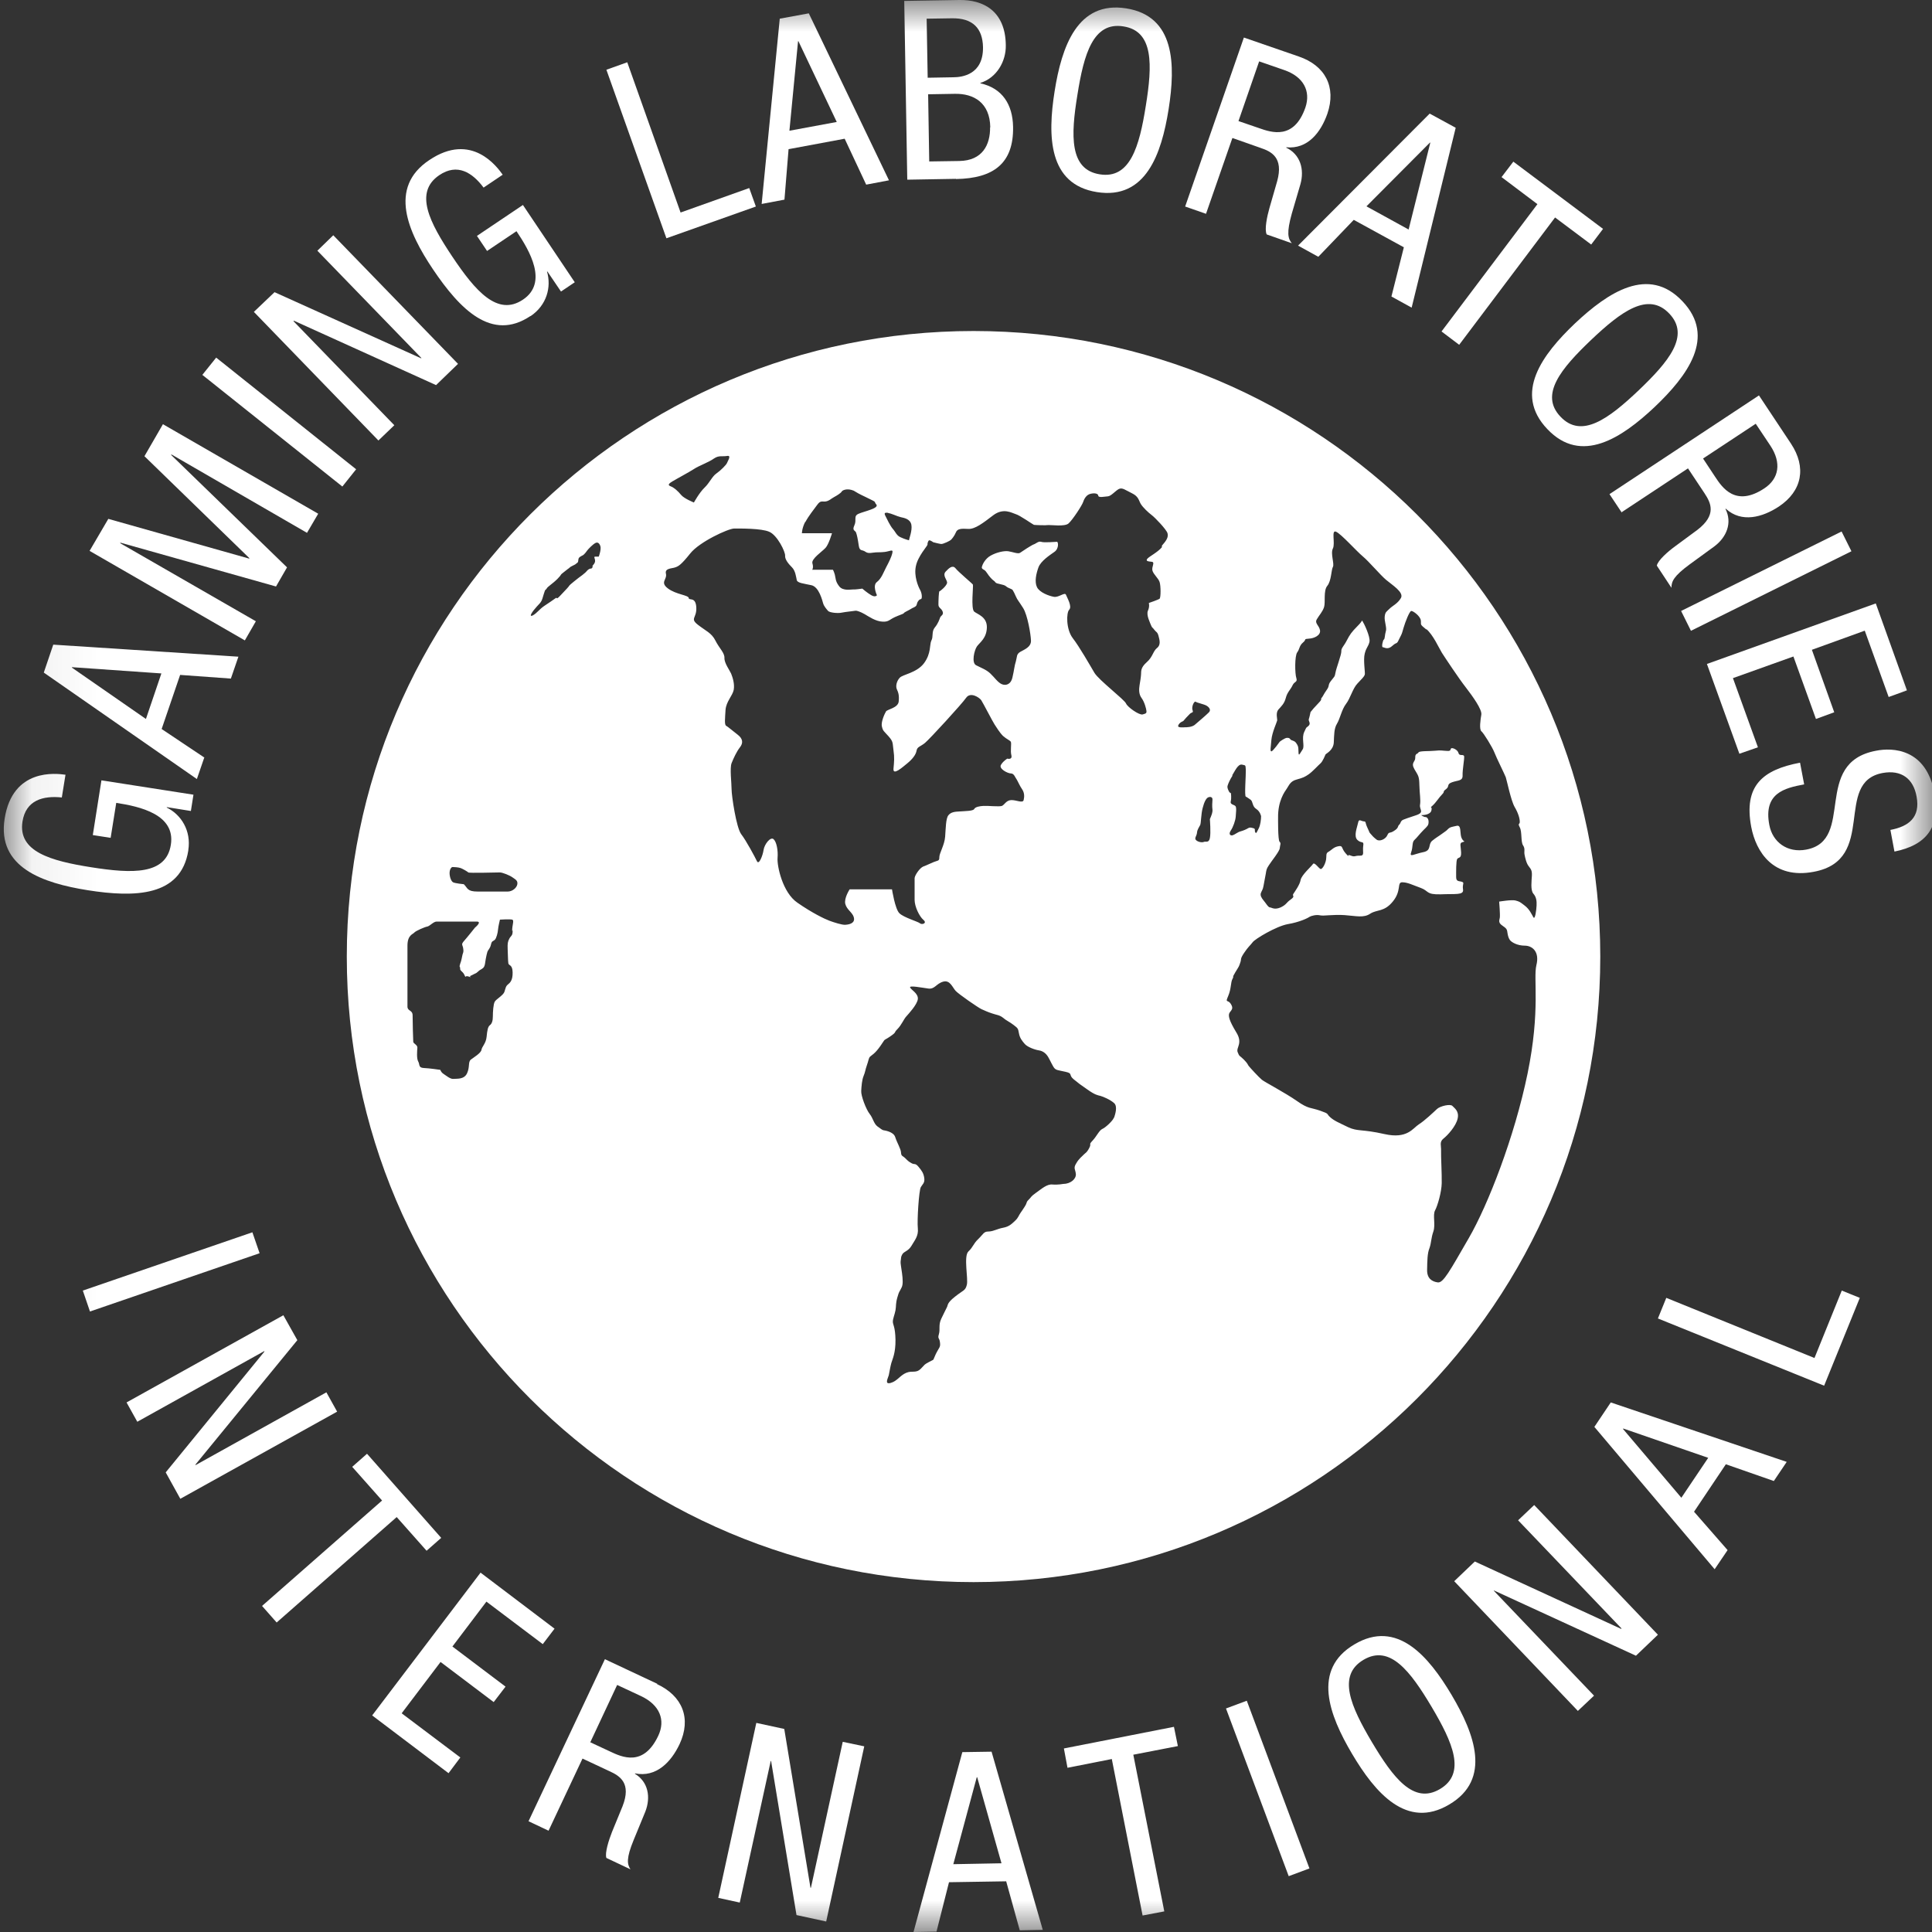 <svg width="30" height="30" viewBox="0 0 30 30" fill="none" xmlns="http://www.w3.org/2000/svg">
<rect x="0" y="0" width="30" height="30" fill="#333333" stroke="none"/>
<g clip-path="url(#clip0_388_1451)">
<mask id="mask0_388_1451" style="mask-type:luminance" maskUnits="userSpaceOnUse" x="0" y="0" width="31" height="30">
<path d="M30.062 0H0.062V30H30.062V0Z" fill="white"/>
</mask>
<g mask="url(#mask0_388_1451)">
<path d="M15.117 5.14C9.743 5.14 5.385 9.49 5.385 14.854C5.385 20.217 9.743 24.567 15.117 24.567C20.49 24.567 24.849 20.217 24.849 14.854C24.849 9.49 20.49 5.14 15.117 5.14ZM19.131 12.043C19.171 11.983 19.221 11.86 19.285 11.873C19.348 11.887 19.338 11.877 19.345 11.954C19.348 12.03 19.321 12.364 19.345 12.37C19.368 12.38 19.375 12.39 19.418 12.417C19.458 12.444 19.442 12.52 19.505 12.56C19.569 12.6 19.582 12.674 19.582 12.674C19.582 12.723 19.572 12.813 19.545 12.864C19.518 12.914 19.508 12.954 19.492 12.924C19.475 12.893 19.502 12.87 19.462 12.86C19.422 12.85 19.408 12.844 19.381 12.86C19.355 12.877 19.301 12.9 19.261 12.91C19.221 12.92 19.174 12.96 19.141 12.97C19.104 12.98 19.074 12.954 19.111 12.897C19.148 12.844 19.184 12.74 19.188 12.684C19.191 12.63 19.204 12.54 19.184 12.517C19.161 12.493 19.098 12.493 19.111 12.444C19.124 12.393 19.114 12.317 19.114 12.317L19.091 12.303C19.091 12.303 19.051 12.24 19.061 12.204C19.071 12.167 19.101 12.1 19.141 12.04L19.131 12.043ZM13.791 7.967C13.838 7.97 13.928 8.017 13.985 8.03C14.045 8.043 14.135 8.06 14.152 8.15C14.168 8.24 14.115 8.367 14.115 8.39C14.115 8.39 14.048 8.373 13.985 8.343C13.921 8.317 13.905 8.257 13.864 8.213C13.824 8.167 13.774 8.063 13.748 8.01C13.721 7.957 13.748 7.96 13.794 7.963L13.791 7.967ZM12.505 8.107C12.559 8.007 12.636 7.913 12.689 7.84C12.742 7.767 12.762 7.793 12.819 7.787C12.879 7.777 12.899 7.747 12.949 7.72C12.999 7.693 13.056 7.657 13.07 7.633C13.083 7.61 13.146 7.587 13.22 7.607C13.293 7.627 13.233 7.62 13.44 7.717C13.647 7.817 13.557 7.777 13.607 7.833C13.657 7.893 13.417 7.94 13.334 7.977C13.247 8.013 13.307 8.07 13.267 8.157C13.227 8.243 13.28 8.233 13.293 8.27C13.307 8.307 13.32 8.37 13.334 8.467C13.347 8.567 13.387 8.53 13.437 8.567C13.487 8.603 13.54 8.58 13.601 8.577C13.661 8.573 13.717 8.58 13.791 8.56C13.868 8.537 13.864 8.55 13.854 8.597C13.844 8.643 13.801 8.733 13.761 8.807C13.721 8.883 13.688 8.983 13.617 9.037C13.544 9.09 13.617 9.243 13.617 9.243C13.617 9.243 13.594 9.28 13.53 9.243C13.467 9.207 13.39 9.14 13.39 9.14C13.39 9.14 13.27 9.157 13.247 9.153C13.223 9.15 13.09 9.183 13.03 9.103C12.969 9.023 12.979 8.983 12.963 8.923C12.946 8.863 12.933 8.847 12.933 8.847H12.612C12.612 8.847 12.636 8.817 12.615 8.747C12.595 8.677 12.769 8.563 12.819 8.507C12.869 8.453 12.919 8.28 12.919 8.28H12.452C12.452 8.28 12.452 8.2 12.505 8.1V8.107ZM10.445 7.473C10.485 7.447 10.692 7.337 10.775 7.283C10.855 7.23 11.009 7.177 11.086 7.12C11.163 7.067 11.216 7.093 11.29 7.08C11.363 7.067 11.3 7.157 11.29 7.187C11.28 7.217 11.189 7.307 11.123 7.353C11.056 7.4 11.019 7.497 10.939 7.573C10.859 7.65 10.775 7.803 10.775 7.803C10.775 7.803 10.625 7.743 10.578 7.687C10.528 7.627 10.471 7.573 10.411 7.55C10.351 7.527 10.408 7.497 10.448 7.47L10.445 7.473ZM7.96 14.444C7.963 14.534 7.937 14.524 7.91 14.573C7.883 14.623 7.88 14.653 7.883 14.737C7.887 14.82 7.887 14.907 7.893 14.954C7.897 15 7.957 14.97 7.96 15.097C7.963 15.223 7.92 15.26 7.887 15.287C7.853 15.313 7.85 15.347 7.833 15.4C7.816 15.454 7.706 15.514 7.683 15.553C7.659 15.594 7.653 15.72 7.653 15.784C7.653 15.847 7.639 15.897 7.606 15.92C7.576 15.944 7.566 15.997 7.556 16.1C7.546 16.203 7.482 16.253 7.476 16.303C7.466 16.354 7.359 16.417 7.312 16.453C7.265 16.49 7.299 16.567 7.252 16.667C7.205 16.767 7.088 16.747 7.042 16.753C6.995 16.76 6.925 16.7 6.885 16.674C6.845 16.647 6.838 16.613 6.838 16.613C6.838 16.613 6.668 16.587 6.581 16.584C6.494 16.58 6.521 16.53 6.494 16.483C6.467 16.437 6.477 16.317 6.481 16.27C6.484 16.224 6.42 16.207 6.417 16.177C6.414 16.147 6.407 15.854 6.407 15.767C6.407 15.68 6.327 15.704 6.327 15.63V14.684C6.327 14.517 6.414 14.507 6.434 14.48C6.457 14.454 6.597 14.393 6.637 14.387C6.678 14.377 6.731 14.31 6.781 14.31H7.402C7.492 14.31 7.376 14.403 7.376 14.403C7.376 14.403 7.262 14.547 7.209 14.607C7.155 14.667 7.182 14.667 7.192 14.723C7.202 14.784 7.192 14.787 7.182 14.823C7.172 14.86 7.168 14.91 7.145 14.967C7.125 15.027 7.148 15.004 7.145 15.04C7.142 15.077 7.185 15.08 7.212 15.14C7.239 15.2 7.212 15.14 7.279 15.164C7.346 15.187 7.279 15.164 7.305 15.153C7.332 15.143 7.329 15.14 7.366 15.123C7.402 15.107 7.396 15.11 7.426 15.084C7.452 15.057 7.472 15.057 7.502 15.03C7.533 15.004 7.533 14.94 7.543 14.89C7.553 14.84 7.559 14.807 7.569 14.777C7.579 14.75 7.609 14.73 7.623 14.67C7.636 14.607 7.653 14.62 7.683 14.594C7.71 14.567 7.73 14.48 7.733 14.437C7.736 14.39 7.763 14.28 7.763 14.28C7.763 14.28 7.917 14.27 7.953 14.28C7.99 14.29 7.95 14.367 7.953 14.457L7.96 14.444ZM7.883 13.844H7.419C7.249 13.844 7.265 13.79 7.202 13.73C7.202 13.73 7.065 13.717 7.035 13.7C7.005 13.684 6.981 13.614 6.981 13.557C6.981 13.5 7.008 13.463 7.028 13.463C7.048 13.463 7.122 13.467 7.155 13.48C7.189 13.493 7.259 13.534 7.272 13.547C7.285 13.56 7.713 13.547 7.76 13.547C7.806 13.547 7.917 13.594 7.957 13.623C7.997 13.653 8.043 13.67 8.033 13.73C8.023 13.79 7.953 13.844 7.883 13.844ZM9.296 8.643H9.246C9.196 8.643 9.276 8.693 9.219 8.763C9.162 8.833 9.219 8.763 9.202 8.803C9.186 8.843 9.179 8.817 9.142 8.84C9.105 8.863 9.129 8.863 9.042 8.93C8.955 8.997 9.019 8.943 8.912 9.03C8.805 9.117 8.862 9.077 8.805 9.137C8.745 9.2 8.805 9.137 8.711 9.237C8.618 9.337 8.665 9.26 8.625 9.29C8.585 9.32 8.534 9.353 8.454 9.407C8.374 9.46 8.337 9.523 8.271 9.557C8.204 9.587 8.267 9.493 8.337 9.417C8.411 9.34 8.411 9.337 8.441 9.233C8.471 9.13 8.471 9.17 8.488 9.14C8.501 9.11 8.578 9.067 8.655 8.99C8.731 8.913 8.695 8.93 8.735 8.9C8.775 8.87 8.772 8.87 8.815 8.837C8.862 8.807 8.832 8.813 8.895 8.783C8.959 8.753 8.935 8.757 8.959 8.743C8.982 8.73 8.975 8.717 8.982 8.683C8.985 8.653 9.022 8.637 9.049 8.623C9.075 8.61 9.112 8.557 9.122 8.543C9.132 8.53 9.202 8.453 9.249 8.43C9.296 8.407 9.323 8.467 9.326 8.5C9.329 8.537 9.316 8.59 9.299 8.64L9.296 8.643ZM17.294 17.36C17.281 17.4 17.167 17.51 17.117 17.53C17.067 17.553 17.03 17.643 16.964 17.713C16.897 17.784 16.954 17.75 16.913 17.827C16.873 17.904 16.85 17.904 16.827 17.93C16.803 17.957 16.753 17.99 16.71 18.067C16.663 18.143 16.7 18.157 16.706 18.233C16.71 18.31 16.62 18.384 16.509 18.384C16.509 18.384 16.429 18.4 16.343 18.393C16.256 18.384 16.175 18.46 16.085 18.523C15.995 18.587 16.018 18.587 15.972 18.63C15.925 18.677 15.962 18.66 15.905 18.747C15.845 18.834 15.888 18.777 15.851 18.827C15.815 18.877 15.815 18.907 15.761 18.957C15.708 19.007 15.668 19.047 15.578 19.064C15.488 19.08 15.421 19.123 15.347 19.123C15.274 19.123 15.27 19.163 15.19 19.24C15.11 19.317 15.114 19.36 15.037 19.433C14.96 19.507 15.037 19.857 15.013 19.95C14.99 20.044 14.96 20.03 14.83 20.134C14.699 20.237 14.723 20.264 14.703 20.3C14.686 20.337 14.663 20.377 14.616 20.477C14.569 20.577 14.602 20.64 14.579 20.717C14.556 20.794 14.589 20.77 14.596 20.847C14.606 20.924 14.582 20.92 14.529 21.03C14.476 21.143 14.519 21.097 14.429 21.147C14.339 21.197 14.375 21.177 14.299 21.253C14.222 21.33 14.168 21.277 14.072 21.317C13.975 21.357 13.935 21.444 13.831 21.474C13.727 21.503 13.791 21.397 13.801 21.354C13.811 21.307 13.824 21.224 13.841 21.163C13.858 21.104 13.908 21.01 13.905 20.803C13.901 20.597 13.864 20.573 13.864 20.523C13.864 20.474 13.891 20.42 13.905 20.347C13.918 20.273 13.905 20.247 13.935 20.143C13.965 20.04 13.958 20.08 14.001 19.99C14.048 19.9 13.975 19.634 13.985 19.584C13.995 19.534 13.985 19.52 14.011 19.477C14.038 19.43 14.102 19.43 14.152 19.347C14.202 19.26 14.265 19.194 14.252 19.073C14.239 18.953 14.269 18.48 14.299 18.433C14.325 18.387 14.362 18.37 14.352 18.294C14.342 18.217 14.312 18.177 14.262 18.117C14.212 18.057 14.202 18.087 14.158 18.064C14.112 18.04 14.095 18.023 14.055 17.983C14.015 17.944 13.995 17.957 13.991 17.897C13.988 17.837 13.928 17.744 13.901 17.657C13.874 17.57 13.731 17.553 13.717 17.55C13.704 17.547 13.681 17.534 13.624 17.49C13.567 17.447 13.557 17.363 13.504 17.297C13.45 17.23 13.367 17.014 13.373 16.94C13.377 16.867 13.384 16.77 13.41 16.707C13.437 16.643 13.434 16.617 13.46 16.544C13.487 16.47 13.487 16.43 13.511 16.407C13.534 16.384 13.584 16.367 13.674 16.237C13.764 16.107 13.704 16.174 13.818 16.097C13.931 16.02 13.871 16.044 13.935 15.98C13.998 15.917 14.035 15.823 14.072 15.784C14.108 15.743 14.242 15.6 14.252 15.514C14.262 15.427 14.148 15.37 14.132 15.334C14.115 15.297 14.315 15.337 14.415 15.35C14.516 15.364 14.536 15.274 14.646 15.243C14.753 15.213 14.79 15.334 14.84 15.387C14.89 15.44 15.184 15.643 15.24 15.67C15.3 15.697 15.344 15.717 15.407 15.737C15.471 15.76 15.521 15.76 15.574 15.803C15.628 15.85 15.678 15.867 15.741 15.917C15.805 15.967 15.808 15.967 15.822 16.044C15.835 16.12 15.872 16.163 15.912 16.21C15.952 16.257 16.065 16.3 16.132 16.31C16.199 16.32 16.246 16.363 16.276 16.413C16.306 16.463 16.349 16.564 16.376 16.59C16.403 16.617 16.426 16.617 16.546 16.643C16.666 16.67 16.586 16.69 16.673 16.76C16.76 16.83 16.763 16.834 16.884 16.917C17.004 17.003 17.047 17.007 17.087 17.017C17.127 17.027 17.244 17.077 17.301 17.13C17.358 17.183 17.314 17.31 17.301 17.35L17.294 17.36ZM18.042 8.497C17.976 8.577 17.845 8.64 17.815 8.677C17.788 8.713 17.825 8.717 17.882 8.723C17.942 8.727 17.879 8.8 17.895 8.86C17.912 8.92 17.986 8.977 18.006 9.037C18.026 9.097 18.026 9.28 18.006 9.297C17.986 9.313 17.839 9.363 17.839 9.363C17.839 9.363 17.855 9.417 17.825 9.483C17.795 9.55 17.862 9.677 17.875 9.713C17.889 9.75 17.899 9.743 17.925 9.78C17.952 9.817 17.972 9.81 17.989 9.873C18.006 9.937 18.029 10.014 17.965 10.063C17.902 10.114 17.902 10.2 17.805 10.284C17.708 10.37 17.722 10.424 17.718 10.473C17.715 10.524 17.705 10.577 17.695 10.64C17.685 10.704 17.682 10.777 17.725 10.837C17.772 10.9 17.799 11.007 17.802 11.04C17.805 11.07 17.799 11.08 17.742 11.094C17.688 11.107 17.508 10.98 17.485 10.924C17.461 10.864 17.061 10.56 16.994 10.447C16.927 10.334 16.76 10.04 16.656 9.907C16.553 9.77 16.556 9.513 16.603 9.467C16.65 9.417 16.573 9.287 16.553 9.237C16.536 9.187 16.439 9.283 16.363 9.267C16.286 9.253 16.142 9.2 16.102 9.117C16.062 9.033 16.089 8.91 16.125 8.81C16.162 8.71 16.302 8.62 16.372 8.57C16.446 8.52 16.433 8.413 16.413 8.413C16.393 8.413 16.206 8.43 16.166 8.413C16.125 8.4 16.085 8.443 16.052 8.453C16.022 8.463 15.872 8.56 15.841 8.583C15.812 8.607 15.725 8.57 15.658 8.56C15.591 8.55 15.474 8.577 15.384 8.627C15.294 8.677 15.254 8.77 15.247 8.8C15.24 8.83 15.26 8.837 15.287 8.853C15.314 8.87 15.341 8.927 15.381 8.97C15.421 9.017 15.441 9.017 15.457 9.043C15.474 9.07 15.584 9.07 15.621 9.103C15.658 9.137 15.708 9.14 15.725 9.163C15.741 9.187 15.751 9.21 15.775 9.263C15.798 9.317 15.822 9.337 15.888 9.443C15.955 9.55 16.005 9.843 16.009 9.947C16.012 10.05 15.902 10.087 15.841 10.123C15.781 10.16 15.795 10.197 15.775 10.267C15.751 10.34 15.748 10.407 15.721 10.52C15.695 10.633 15.614 10.65 15.554 10.623C15.494 10.597 15.441 10.517 15.377 10.457C15.314 10.397 15.227 10.367 15.157 10.33C15.083 10.293 15.127 10.1 15.17 10.037C15.217 9.973 15.32 9.91 15.324 9.743C15.327 9.577 15.18 9.54 15.127 9.497C15.073 9.45 15.117 9.097 15.107 9.077C15.097 9.06 14.88 8.88 14.836 8.823C14.79 8.77 14.736 8.82 14.683 8.877C14.629 8.937 14.713 9.007 14.706 9.053C14.696 9.1 14.602 9.18 14.589 9.18C14.576 9.18 14.572 9.333 14.572 9.387C14.572 9.44 14.613 9.44 14.636 9.493C14.659 9.547 14.609 9.56 14.599 9.587C14.589 9.613 14.569 9.68 14.516 9.743C14.462 9.807 14.496 9.887 14.462 9.947C14.432 10.007 14.462 10.143 14.349 10.297C14.235 10.45 14.015 10.473 13.971 10.524C13.925 10.573 13.905 10.65 13.925 10.7C13.948 10.75 13.965 10.793 13.955 10.893C13.945 10.993 13.778 11.014 13.758 11.047C13.738 11.08 13.677 11.21 13.694 11.28C13.711 11.354 13.721 11.347 13.798 11.434C13.874 11.52 13.858 11.537 13.874 11.65C13.891 11.764 13.884 11.827 13.874 11.937C13.864 12.05 14.018 11.91 14.092 11.85C14.165 11.79 14.222 11.72 14.232 11.657C14.242 11.594 14.292 11.594 14.362 11.537C14.435 11.477 14.937 10.93 15.003 10.834C15.07 10.74 15.207 10.83 15.237 10.873C15.267 10.92 15.417 11.21 15.444 11.25C15.471 11.29 15.518 11.37 15.574 11.427C15.634 11.48 15.678 11.493 15.695 11.517C15.711 11.54 15.685 11.657 15.705 11.73C15.721 11.803 15.641 11.78 15.641 11.78C15.641 11.78 15.574 11.82 15.541 11.88C15.511 11.94 15.648 12.01 15.698 12.01C15.748 12.01 15.765 12.077 15.785 12.1C15.801 12.123 15.835 12.204 15.872 12.257C15.908 12.31 15.908 12.37 15.895 12.424C15.882 12.477 15.778 12.42 15.701 12.424C15.624 12.427 15.598 12.497 15.558 12.514C15.518 12.53 15.337 12.51 15.274 12.514C15.21 12.517 15.143 12.53 15.127 12.563C15.11 12.594 14.987 12.594 14.903 12.6C14.823 12.604 14.766 12.61 14.726 12.66C14.686 12.71 14.686 12.864 14.676 12.993C14.666 13.123 14.586 13.247 14.586 13.31C14.586 13.373 14.569 13.357 14.496 13.387C14.422 13.417 14.396 13.434 14.339 13.454C14.279 13.477 14.202 13.597 14.202 13.637V13.973C14.202 14.077 14.275 14.23 14.339 14.284C14.402 14.337 14.315 14.364 14.285 14.337C14.255 14.31 14.031 14.247 13.965 14.18C13.898 14.114 13.851 13.81 13.851 13.81H13.193C13.193 13.81 13.103 13.947 13.126 14.037C13.15 14.127 13.233 14.164 13.257 14.24C13.28 14.317 13.223 14.354 13.126 14.36C13.076 14.364 12.949 14.323 12.879 14.297C12.806 14.27 12.612 14.177 12.382 14.017C12.151 13.86 12.064 13.444 12.074 13.323C12.084 13.204 12.058 13.07 12.011 13.03C11.964 12.99 11.871 13.107 11.857 13.197C11.844 13.287 11.784 13.437 11.754 13.373C11.724 13.31 11.587 13.053 11.51 12.954C11.433 12.854 11.36 12.354 11.36 12.257C11.36 12.16 11.33 11.927 11.36 11.85C11.39 11.774 11.44 11.667 11.49 11.604C11.54 11.54 11.54 11.473 11.453 11.407C11.366 11.34 11.31 11.29 11.276 11.27C11.246 11.254 11.259 11.153 11.266 11.024C11.276 10.893 11.373 10.807 11.393 10.713C11.41 10.62 11.376 10.517 11.353 10.46C11.33 10.407 11.246 10.297 11.249 10.217C11.253 10.137 11.169 10.067 11.109 9.947C11.049 9.827 10.959 9.797 10.835 9.7C10.709 9.6 10.822 9.6 10.812 9.43C10.802 9.26 10.698 9.33 10.695 9.287C10.692 9.24 10.498 9.233 10.371 9.137C10.244 9.04 10.361 9 10.341 8.91C10.318 8.82 10.435 8.83 10.485 8.81C10.535 8.793 10.575 8.773 10.719 8.593C10.862 8.413 11.31 8.207 11.4 8.207C11.49 8.207 11.821 8.203 11.944 8.257C12.071 8.31 12.198 8.573 12.191 8.63C12.188 8.69 12.245 8.757 12.298 8.81C12.352 8.863 12.362 8.963 12.372 9.007C12.382 9.053 12.475 9.06 12.599 9.087C12.719 9.113 12.769 9.327 12.782 9.37C12.796 9.417 12.836 9.46 12.859 9.487C12.883 9.513 13.009 9.527 13.07 9.513C13.133 9.5 13.273 9.487 13.287 9.483C13.3 9.48 13.364 9.5 13.427 9.537C13.49 9.573 13.597 9.65 13.707 9.653C13.814 9.657 13.801 9.617 13.941 9.563C14.082 9.51 14.001 9.533 14.068 9.497C14.135 9.46 14.105 9.48 14.142 9.457C14.178 9.433 14.182 9.44 14.215 9.417C14.245 9.393 14.229 9.377 14.255 9.337C14.282 9.297 14.292 9.31 14.305 9.3C14.319 9.29 14.319 9.22 14.289 9.163C14.258 9.11 14.188 8.943 14.222 8.79C14.252 8.637 14.405 8.473 14.402 8.457C14.399 8.44 14.412 8.393 14.429 8.39C14.446 8.387 14.492 8.42 14.492 8.42C14.492 8.42 14.579 8.443 14.613 8.447C14.646 8.45 14.753 8.397 14.766 8.383C14.78 8.37 14.82 8.323 14.843 8.267C14.866 8.207 14.93 8.207 15.037 8.213C15.143 8.217 15.267 8.12 15.424 8C15.581 7.883 15.708 7.963 15.771 7.983C15.835 8 16.042 8.147 16.055 8.15C16.069 8.153 16.239 8.16 16.282 8.153C16.322 8.15 16.529 8.18 16.59 8.13C16.65 8.08 16.803 7.847 16.82 7.793C16.837 7.74 16.873 7.68 16.937 7.667C17 7.653 17.05 7.663 17.054 7.697C17.057 7.733 17.154 7.71 17.204 7.707C17.254 7.703 17.321 7.62 17.374 7.593C17.428 7.567 17.475 7.61 17.578 7.66C17.682 7.71 17.682 7.773 17.715 7.827C17.748 7.88 17.829 7.957 17.882 7.997C17.936 8.037 18.113 8.223 18.129 8.28C18.146 8.34 18.113 8.393 18.042 8.473V8.497ZM18.403 11.293C18.386 11.293 18.276 11.307 18.296 11.264C18.313 11.217 18.373 11.197 18.373 11.197C18.39 11.174 18.45 11.11 18.477 11.084C18.503 11.057 18.537 11.073 18.517 11.024C18.5 10.973 18.543 10.88 18.567 10.897C18.59 10.914 18.694 10.934 18.734 10.957C18.774 10.98 18.811 11.024 18.77 11.063C18.73 11.104 18.593 11.22 18.55 11.257C18.503 11.293 18.423 11.293 18.406 11.293H18.403ZM18.827 12.567C18.831 12.62 18.814 12.653 18.787 12.72C18.787 12.72 18.804 12.934 18.787 13.014C18.77 13.094 18.724 13.06 18.694 13.073C18.663 13.087 18.597 13.073 18.57 13.043C18.543 13.014 18.583 12.98 18.587 12.93C18.59 12.88 18.623 12.84 18.637 12.81C18.65 12.78 18.65 12.64 18.674 12.55C18.697 12.46 18.727 12.393 18.764 12.38C18.8 12.367 18.831 12.38 18.827 12.42C18.824 12.46 18.82 12.52 18.827 12.573V12.567ZM22.147 9.767C22.254 9.857 22.344 10.063 22.39 10.137C22.437 10.21 22.651 10.534 22.761 10.674C22.868 10.813 23.015 11.017 23.002 11.097C22.988 11.177 22.968 11.323 23.002 11.354C23.038 11.383 23.172 11.6 23.205 11.684C23.235 11.764 23.362 12.017 23.382 12.07C23.399 12.123 23.463 12.434 23.519 12.53C23.576 12.627 23.599 12.71 23.599 12.76C23.599 12.81 23.563 12.777 23.599 12.847C23.636 12.914 23.613 13.073 23.65 13.127C23.686 13.18 23.663 13.217 23.673 13.27C23.683 13.323 23.703 13.41 23.74 13.454C23.776 13.5 23.79 13.52 23.787 13.597C23.783 13.674 23.763 13.823 23.81 13.877C23.857 13.93 23.863 13.993 23.86 14.06C23.857 14.127 23.837 14.29 23.81 14.243C23.783 14.197 23.75 14.117 23.673 14.06C23.596 14 23.593 14 23.533 13.983C23.473 13.967 23.279 14 23.279 14C23.279 14 23.296 14.204 23.289 14.25C23.279 14.297 23.265 14.33 23.329 14.373C23.392 14.417 23.402 14.427 23.409 14.493C23.416 14.538 23.428 14.572 23.446 14.597C23.473 14.633 23.563 14.684 23.676 14.684C23.79 14.684 23.91 14.774 23.857 14.987C23.806 15.2 23.923 15.68 23.72 16.67C23.516 17.66 23.105 18.71 22.808 19.224C22.511 19.737 22.411 19.927 22.324 19.913C22.237 19.9 22.157 19.854 22.16 19.717C22.163 19.577 22.163 19.463 22.197 19.38C22.227 19.294 22.22 19.23 22.257 19.123C22.294 19.017 22.244 18.867 22.284 18.794C22.324 18.72 22.384 18.51 22.387 18.373C22.39 18.237 22.374 17.95 22.377 17.87C22.381 17.79 22.347 17.733 22.414 17.68C22.481 17.627 22.608 17.487 22.634 17.37C22.661 17.253 22.584 17.207 22.554 17.174C22.524 17.137 22.364 17.174 22.314 17.22C22.264 17.267 22.12 17.404 22.03 17.46C21.94 17.517 21.853 17.69 21.499 17.61C21.145 17.53 21.085 17.573 20.934 17.503C20.784 17.43 20.717 17.404 20.654 17.347C20.59 17.29 20.651 17.3 20.5 17.247C20.35 17.194 20.32 17.224 20.14 17.097C19.959 16.97 19.639 16.803 19.595 16.767C19.549 16.73 19.405 16.573 19.388 16.55C19.372 16.527 19.375 16.514 19.311 16.45C19.248 16.387 19.245 16.41 19.218 16.337C19.191 16.264 19.305 16.2 19.195 16.027C19.088 15.85 19.064 15.767 19.094 15.723C19.124 15.68 19.158 15.66 19.111 15.587C19.064 15.514 19.021 15.584 19.071 15.467C19.121 15.35 19.108 15.254 19.138 15.2C19.168 15.147 19.121 15.197 19.184 15.094C19.248 14.99 19.235 15.014 19.258 14.95C19.281 14.887 19.251 14.897 19.318 14.797C19.385 14.697 19.415 14.68 19.452 14.63C19.488 14.58 19.816 14.383 19.996 14.35C20.176 14.32 20.307 14.257 20.333 14.237C20.36 14.22 20.44 14.2 20.497 14.213C20.55 14.227 20.701 14.197 20.881 14.21C21.061 14.223 21.175 14.257 21.278 14.187C21.382 14.12 21.495 14.164 21.629 13.997C21.766 13.83 21.689 13.7 21.773 13.7C21.856 13.7 21.93 13.74 22.06 13.787C22.19 13.834 22.14 13.893 22.37 13.887C22.601 13.877 22.731 13.903 22.718 13.813C22.704 13.723 22.744 13.71 22.704 13.694C22.664 13.677 22.611 13.697 22.611 13.62C22.611 13.543 22.608 13.367 22.628 13.337C22.651 13.307 22.691 13.334 22.688 13.237C22.684 13.14 22.661 13.094 22.701 13.08L22.741 13.067C22.741 13.067 22.704 13.05 22.688 12.99C22.671 12.93 22.691 12.807 22.621 12.823C22.547 12.84 22.517 12.84 22.481 12.877C22.444 12.914 22.467 12.89 22.401 12.94C22.334 12.99 22.307 13 22.237 13.057C22.17 13.117 22.234 13.207 22.097 13.233C21.96 13.26 21.88 13.32 21.913 13.233C21.943 13.147 21.923 13.08 21.963 13.043C22.003 13.007 22.04 12.954 22.103 12.89C22.167 12.827 22.183 12.817 22.183 12.76C22.183 12.704 22.147 12.684 22.133 12.687C22.12 12.69 22.057 12.657 22.073 12.657C22.09 12.657 22.21 12.657 22.227 12.584C22.244 12.51 22.19 12.557 22.244 12.51C22.297 12.463 22.347 12.38 22.394 12.334C22.441 12.287 22.394 12.297 22.454 12.254C22.514 12.207 22.457 12.18 22.547 12.147C22.638 12.114 22.715 12.13 22.711 12.04C22.708 11.95 22.741 11.784 22.735 11.743C22.724 11.704 22.661 11.747 22.648 11.694C22.634 11.64 22.554 11.607 22.534 11.62C22.517 11.633 22.538 11.667 22.467 11.66C22.394 11.657 22.377 11.647 22.287 11.657C22.197 11.667 22.04 11.657 22.026 11.684C22.013 11.71 21.973 11.697 21.976 11.764C21.98 11.83 21.903 11.84 21.963 11.944C22.023 12.047 22.037 12.05 22.04 12.19C22.043 12.33 22.063 12.42 22.05 12.497C22.037 12.573 22.127 12.614 21.986 12.66C21.846 12.707 21.843 12.707 21.793 12.727C21.743 12.747 21.753 12.784 21.726 12.807C21.699 12.83 21.723 12.854 21.649 12.9C21.576 12.95 21.569 12.907 21.542 12.97C21.516 13.03 21.422 13.073 21.375 13.037C21.328 13 21.312 12.983 21.282 12.947C21.252 12.91 21.278 12.947 21.235 12.857C21.192 12.767 21.218 12.757 21.175 12.754C21.131 12.75 21.101 12.707 21.088 12.777C21.075 12.844 21.015 12.983 21.078 13.043C21.142 13.104 21.182 13.047 21.168 13.137C21.155 13.227 21.195 13.29 21.115 13.287C21.035 13.284 21.041 13.313 20.971 13.284C20.898 13.254 20.974 13.337 20.898 13.254C20.821 13.167 20.858 13.127 20.784 13.14C20.711 13.153 20.681 13.194 20.644 13.217C20.607 13.24 20.594 13.24 20.594 13.317C20.594 13.393 20.534 13.507 20.504 13.493C20.474 13.48 20.41 13.38 20.387 13.417C20.363 13.454 20.21 13.587 20.196 13.664C20.183 13.74 20.106 13.844 20.083 13.88C20.059 13.917 20.12 13.91 20.043 13.967C19.966 14.02 19.983 14.043 19.886 14.09C19.786 14.133 19.746 14.09 19.719 14.09C19.692 14.09 19.652 14.017 19.619 13.98C19.589 13.944 19.565 13.903 19.579 13.867C19.592 13.83 19.609 13.817 19.619 13.76C19.629 13.7 19.645 13.623 19.655 13.567C19.665 13.507 19.665 13.493 19.702 13.437C19.739 13.377 19.869 13.22 19.872 13.17C19.876 13.12 19.896 13.094 19.869 13.07C19.842 13.047 19.846 12.697 19.846 12.697C19.842 12.437 19.946 12.297 19.983 12.243C20.019 12.19 20.036 12.13 20.136 12.104C20.236 12.077 20.263 12.063 20.32 12.024C20.38 11.983 20.47 11.883 20.504 11.854C20.54 11.823 20.577 11.727 20.584 11.713C20.594 11.7 20.704 11.65 20.711 11.53C20.717 11.41 20.714 11.313 20.761 11.237C20.808 11.16 20.834 11.017 20.901 10.93C20.968 10.844 21.005 10.69 21.078 10.614C21.151 10.537 21.182 10.507 21.192 10.477C21.202 10.45 21.165 10.247 21.192 10.147C21.218 10.047 21.245 10.047 21.265 9.967C21.282 9.887 21.175 9.67 21.158 9.647C21.142 9.623 21.172 9.63 21.078 9.723C20.985 9.817 20.961 9.853 20.914 9.943C20.868 10.034 20.824 10.063 20.828 10.114C20.831 10.164 20.747 10.38 20.737 10.447C20.727 10.514 20.714 10.51 20.664 10.577C20.614 10.643 20.651 10.643 20.601 10.713C20.55 10.784 20.547 10.807 20.524 10.834C20.5 10.86 20.537 10.85 20.487 10.903C20.437 10.957 20.397 11 20.397 11L20.35 11.057C20.35 11.057 20.333 11.14 20.323 11.167C20.313 11.194 20.36 11.23 20.32 11.27C20.28 11.31 20.297 11.267 20.253 11.364C20.206 11.463 20.263 11.584 20.227 11.637C20.19 11.69 20.163 11.764 20.163 11.674C20.163 11.584 20.15 11.573 20.126 11.537C20.103 11.5 20.053 11.5 20.039 11.483C20.026 11.467 20.023 11.457 19.986 11.457C19.949 11.457 19.872 11.517 19.872 11.517C19.872 11.517 19.766 11.667 19.742 11.667C19.719 11.667 19.732 11.607 19.742 11.49C19.752 11.373 19.829 11.21 19.832 11.187C19.836 11.164 19.806 11.073 19.849 11.02C19.896 10.967 19.943 10.927 19.966 10.837C19.989 10.747 20.039 10.71 20.07 10.643C20.1 10.577 20.15 10.597 20.13 10.53C20.106 10.463 20.103 10.184 20.143 10.13C20.183 10.077 20.173 10.027 20.233 9.977C20.293 9.927 20.236 9.923 20.323 9.917C20.41 9.913 20.51 9.863 20.497 9.787C20.484 9.71 20.41 9.68 20.447 9.617C20.484 9.553 20.537 9.5 20.56 9.427C20.584 9.353 20.547 9.173 20.61 9.097C20.674 9.02 20.671 8.85 20.697 8.803C20.724 8.757 20.657 8.597 20.697 8.517C20.737 8.437 20.667 8.22 20.747 8.257C20.828 8.293 21.068 8.563 21.162 8.64C21.255 8.717 21.432 8.927 21.522 9.003C21.612 9.08 21.806 9.197 21.753 9.287C21.699 9.377 21.626 9.403 21.576 9.453C21.526 9.503 21.512 9.5 21.502 9.57C21.492 9.643 21.539 9.75 21.519 9.803C21.502 9.857 21.506 9.92 21.489 9.93C21.472 9.94 21.449 10.05 21.472 10.05C21.495 10.05 21.549 10.097 21.622 10.027C21.696 9.96 21.683 10.017 21.726 9.923C21.773 9.83 21.763 9.857 21.793 9.753C21.823 9.65 21.886 9.493 21.913 9.487C21.94 9.483 22.057 9.567 22.063 9.637C22.07 9.707 22.04 9.687 22.15 9.777L22.147 9.767Z" fill="white"/>
<path d="M2.924 13.2C2.971 12.9 2.814 12.65 2.59 12.54V12.533L2.964 12.593L3.004 12.34L1.575 12.117L1.441 12.967L1.718 13.01L1.805 12.467C2.172 12.523 2.727 12.647 2.653 13.117C2.58 13.587 2.052 13.567 1.418 13.467C0.783 13.367 0.276 13.223 0.349 12.757C0.402 12.423 0.67 12.353 0.96 12.383L1.017 12.03C0.873 12.01 0.195 11.923 0.072 12.713C-0.048 13.47 0.666 13.713 1.361 13.823C2.099 13.94 2.81 13.92 2.924 13.207V13.2Z" fill="white"/>
<path d="M3.168 11.76L2.51 11.32L2.797 10.48L3.585 10.537L3.702 10.197L0.827 10.01L0.68 10.444L3.057 12.097L3.174 11.757L3.168 11.76ZM2.266 11.164L1.117 10.367V10.36L2.506 10.457L2.266 11.164Z" fill="white"/>
<path d="M3.973 9.647L1.865 8.434L1.872 8.427L4.286 9.107L4.457 8.81L2.657 7.064L2.663 7.057L4.767 8.274L4.941 7.977L2.53 6.587L2.243 7.084L3.872 8.667L3.869 8.674L1.682 8.057L1.391 8.554L3.802 9.944L3.973 9.647Z" fill="white"/>
<path d="M3.357 5.553L3.142 5.821L5.316 7.555L5.53 7.287L3.357 5.553Z" fill="white"/>
<path d="M6.123 6.603L4.557 4.987L4.564 4.98L6.771 5.98L7.112 5.65L5.175 3.653L4.928 3.893L6.544 5.56L6.537 5.563L4.263 4.537L3.942 4.843L5.876 6.84L6.123 6.603Z" fill="white"/>
<path d="M8.237 4.91C8.491 4.74 8.564 4.457 8.494 4.217H8.501L8.711 4.527L8.925 4.383L8.12 3.183L7.406 3.663L7.563 3.897L8.02 3.59C8.227 3.897 8.514 4.39 8.12 4.653C7.726 4.917 7.382 4.52 7.025 3.987C6.668 3.453 6.427 2.987 6.821 2.72C7.102 2.53 7.335 2.68 7.509 2.913L7.806 2.713C7.723 2.597 7.325 2.04 6.664 2.487C6.026 2.913 6.334 3.603 6.724 4.183C7.142 4.803 7.636 5.31 8.237 4.907V4.91Z" fill="white"/>
<path d="M11.737 3.207L11.634 2.92L10.568 3.3L9.74 0.967L9.416 1.083L10.348 3.7L11.737 3.207Z" fill="white"/>
<path d="M12.241 2.317L13.116 2.154L13.45 2.867L13.804 2.8L12.559 0.207L12.108 0.29L11.827 3.167L12.181 3.1L12.245 2.314L12.241 2.317ZM12.392 0.64H12.398L12.993 1.894L12.258 2.03L12.392 0.64Z" fill="white"/>
<path d="M14.846 2.78C15.428 2.77 15.741 2.537 15.731 1.97C15.725 1.627 15.568 1.37 15.224 1.294V1.287C15.474 1.21 15.624 0.954 15.618 0.7C15.611 0.16 15.257 -0.006 14.896 0L14.041 0.014L14.088 2.79L14.843 2.777L14.846 2.78ZM15.374 1.977C15.377 2.247 15.257 2.494 14.896 2.5L14.429 2.507L14.412 1.464L14.823 1.457C15.123 1.45 15.371 1.597 15.377 1.977H15.374ZM14.776 0.284C15.11 0.277 15.257 0.444 15.264 0.73C15.271 1.157 14.943 1.2 14.8 1.2L14.405 1.207L14.389 0.29L14.776 0.284Z" fill="white"/>
<path d="M17.034 2.983C17.792 3.103 18.036 2.39 18.146 1.697C18.256 1.003 18.246 0.25 17.488 0.13C16.73 0.01 16.486 0.723 16.376 1.417C16.266 2.11 16.276 2.863 17.034 2.983ZM16.73 1.473C16.83 0.84 16.974 0.333 17.445 0.41C17.916 0.483 17.895 1.01 17.792 1.643C17.692 2.277 17.548 2.783 17.077 2.707C16.606 2.633 16.626 2.107 16.73 1.473Z" fill="white"/>
<path d="M19.138 2.143L19.575 2.297C19.742 2.353 19.933 2.447 19.832 2.813L19.712 3.23C19.675 3.36 19.632 3.563 19.669 3.64L20.059 3.777C19.999 3.704 19.976 3.614 20.059 3.317L20.193 2.86C20.257 2.63 20.193 2.4 19.973 2.293V2.287C20.307 2.32 20.51 2.054 20.611 1.767C20.754 1.35 20.577 1.017 20.166 0.877L19.315 0.583L18.403 3.207L18.727 3.32L19.134 2.15L19.138 2.143ZM19.552 0.953L19.939 1.087C20.24 1.19 20.357 1.413 20.27 1.67C20.093 2.177 19.742 2.057 19.552 1.99L19.231 1.88L19.552 0.953Z" fill="white"/>
<path d="M20.474 3.984L21.021 3.414L21.799 3.84L21.606 4.604L21.92 4.777L22.604 1.984L22.2 1.764L20.156 3.814L20.47 3.987L20.474 3.984ZM22.204 2.214H22.21L21.873 3.564L21.218 3.204L22.204 2.214Z" fill="white"/>
<path d="M22.384 5.147L22.658 5.354L24.147 3.377L24.708 3.797L24.892 3.554L23.499 2.51L23.316 2.75L23.873 3.17L22.384 5.147Z" fill="white"/>
<path d="M24.027 6.663C24.555 7.22 25.183 6.8 25.693 6.32C26.201 5.837 26.655 5.233 26.124 4.677C25.597 4.12 24.969 4.54 24.458 5.02C23.95 5.503 23.496 6.107 24.027 6.663ZM24.705 5.28C25.172 4.837 25.593 4.523 25.921 4.87C26.248 5.213 25.91 5.617 25.446 6.06C24.979 6.503 24.558 6.817 24.231 6.47C23.903 6.127 24.241 5.723 24.705 5.28Z" fill="white"/>
<path d="M25.176 7.957L26.211 7.273L26.468 7.66C26.565 7.807 26.662 7.993 26.358 8.227L26.011 8.483C25.901 8.563 25.744 8.7 25.727 8.783L25.954 9.127C25.954 9.03 25.987 8.947 26.238 8.763L26.622 8.483C26.812 8.34 26.902 8.117 26.792 7.9H26.799C27.043 8.123 27.367 8.033 27.62 7.867C27.988 7.623 28.051 7.253 27.811 6.89L27.313 6.14L24.992 7.673L25.183 7.96L25.176 7.957ZM27.263 6.58L27.49 6.92C27.667 7.187 27.624 7.433 27.397 7.583C26.949 7.88 26.742 7.57 26.632 7.403L26.445 7.12L27.263 6.58Z" fill="white"/>
<path d="M28.596 8.253L26.104 9.487L26.257 9.795L28.749 8.56L28.596 8.253Z" fill="white"/>
<path d="M27.009 11.704L27.297 11.604L26.909 10.53L27.848 10.194L28.198 11.164L28.482 11.06L28.135 10.09L28.956 9.793L29.327 10.823L29.611 10.72L29.127 9.37L26.505 10.31L27.009 11.704Z" fill="white"/>
<path d="M30.038 12.313C29.908 11.62 29.387 11.607 29.133 11.657C28.128 11.843 28.819 13.05 28.045 13.193C27.754 13.247 27.524 13.077 27.474 12.81C27.38 12.317 27.707 12.237 28.015 12.18L27.951 11.843C27.37 11.953 27.073 12.2 27.193 12.84C27.267 13.227 27.534 13.657 28.165 13.537C29.163 13.35 28.462 12.147 29.233 12.003C29.524 11.95 29.711 12.09 29.761 12.37C29.821 12.69 29.641 12.833 29.354 12.887L29.417 13.223C29.918 13.123 30.135 12.837 30.035 12.317L30.038 12.313Z" fill="white"/>
<path d="M3.919 19.135L1.286 20.04L1.397 20.365L4.031 19.46L3.919 19.135Z" fill="white"/>
<path d="M5.068 21.62L3.037 22.75L3.034 22.743L4.617 20.81L4.4 20.423L1.965 21.777L2.132 22.077L4.103 20.98L4.106 20.987L2.573 22.863L2.8 23.273L5.235 21.92L5.068 21.62Z" fill="white"/>
<path d="M6.624 24.08L6.851 23.88L5.699 22.574L5.469 22.777L5.933 23.3L4.069 24.937L4.296 25.194L6.16 23.557L6.624 24.08Z" fill="white"/>
<path d="M7.553 24.87L8.428 25.53L8.611 25.29L7.462 24.42L5.779 26.637L6.965 27.534L7.148 27.29L6.237 26.604L6.841 25.807L7.666 26.43L7.85 26.19L7.025 25.567L7.553 24.87Z" fill="white"/>
<path d="M10.208 26.147L9.393 25.764L8.207 28.28L8.518 28.427L9.045 27.307L9.466 27.504C9.627 27.577 9.807 27.69 9.667 28.047L9.503 28.447C9.453 28.574 9.389 28.774 9.416 28.85L9.79 29.027C9.737 28.947 9.723 28.854 9.84 28.57L10.021 28.13C10.107 27.907 10.067 27.67 9.86 27.544V27.537C10.191 27.604 10.421 27.36 10.552 27.084C10.739 26.684 10.598 26.334 10.201 26.15L10.208 26.147ZM10.221 26.954C9.991 27.44 9.657 27.284 9.473 27.197L9.166 27.054L9.583 26.164L9.954 26.337C10.244 26.474 10.338 26.707 10.221 26.954Z" fill="white"/>
<path d="M12.592 29.313H12.585L12.178 26.847L11.744 26.753L11.153 29.47L11.487 29.543L11.968 27.343L11.974 27.347L12.368 29.737L12.829 29.837L13.42 27.117L13.086 27.047L12.592 29.313Z" fill="white"/>
<path d="M14.943 27.207L14.185 30L14.542 29.994L14.736 29.227L15.624 29.213L15.835 29.974L16.192 29.967L15.397 27.2L14.937 27.207H14.943ZM14.803 28.947L15.167 27.597H15.174L15.551 28.933L14.803 28.947Z" fill="white"/>
<path d="M18.229 26.814L16.52 27.15L16.576 27.45L17.264 27.314L17.742 29.744L18.079 29.68L17.598 27.247L18.29 27.113L18.229 26.814Z" fill="white"/>
<path d="M19.36 26.409L19.037 26.529L20.011 29.133L20.333 29.013L19.36 26.409Z" fill="white"/>
<path d="M21.031 25.534C20.37 25.924 20.637 26.63 20.995 27.234C21.352 27.837 21.843 28.414 22.504 28.02C23.165 27.63 22.898 26.924 22.541 26.32C22.183 25.717 21.693 25.14 21.031 25.534ZM22.36 27.78C21.95 28.024 21.632 27.604 21.302 27.05C20.974 26.497 20.761 26.017 21.172 25.774C21.582 25.53 21.9 25.95 22.23 26.504C22.558 27.057 22.771 27.537 22.36 27.78Z" fill="white"/>
<path d="M23.573 23.607L25.179 25.287L25.172 25.293L22.901 24.247L22.581 24.553L24.501 26.567L24.752 26.33L23.195 24.7L23.199 24.697L25.403 25.71L25.744 25.384L23.823 23.37L23.573 23.607Z" fill="white"/>
<path d="M24.755 22.154L26.625 24.367L26.826 24.07L26.305 23.474L26.799 22.737L27.544 22.997L27.744 22.7L25.012 21.777L24.755 22.16V22.154ZM25.209 22.183L26.525 22.637L26.108 23.257L25.203 22.19V22.183H25.209Z" fill="white"/>
<path d="M28.175 21.087L25.874 20.153L25.744 20.473L28.325 21.517L28.879 20.153L28.599 20.04L28.175 21.087Z" fill="white"/>
</g>
</g>
<defs>
<clipPath id="clip0_388_1451">
<rect width="30" height="30" fill="white"/>
</clipPath>
</defs>
</svg>
